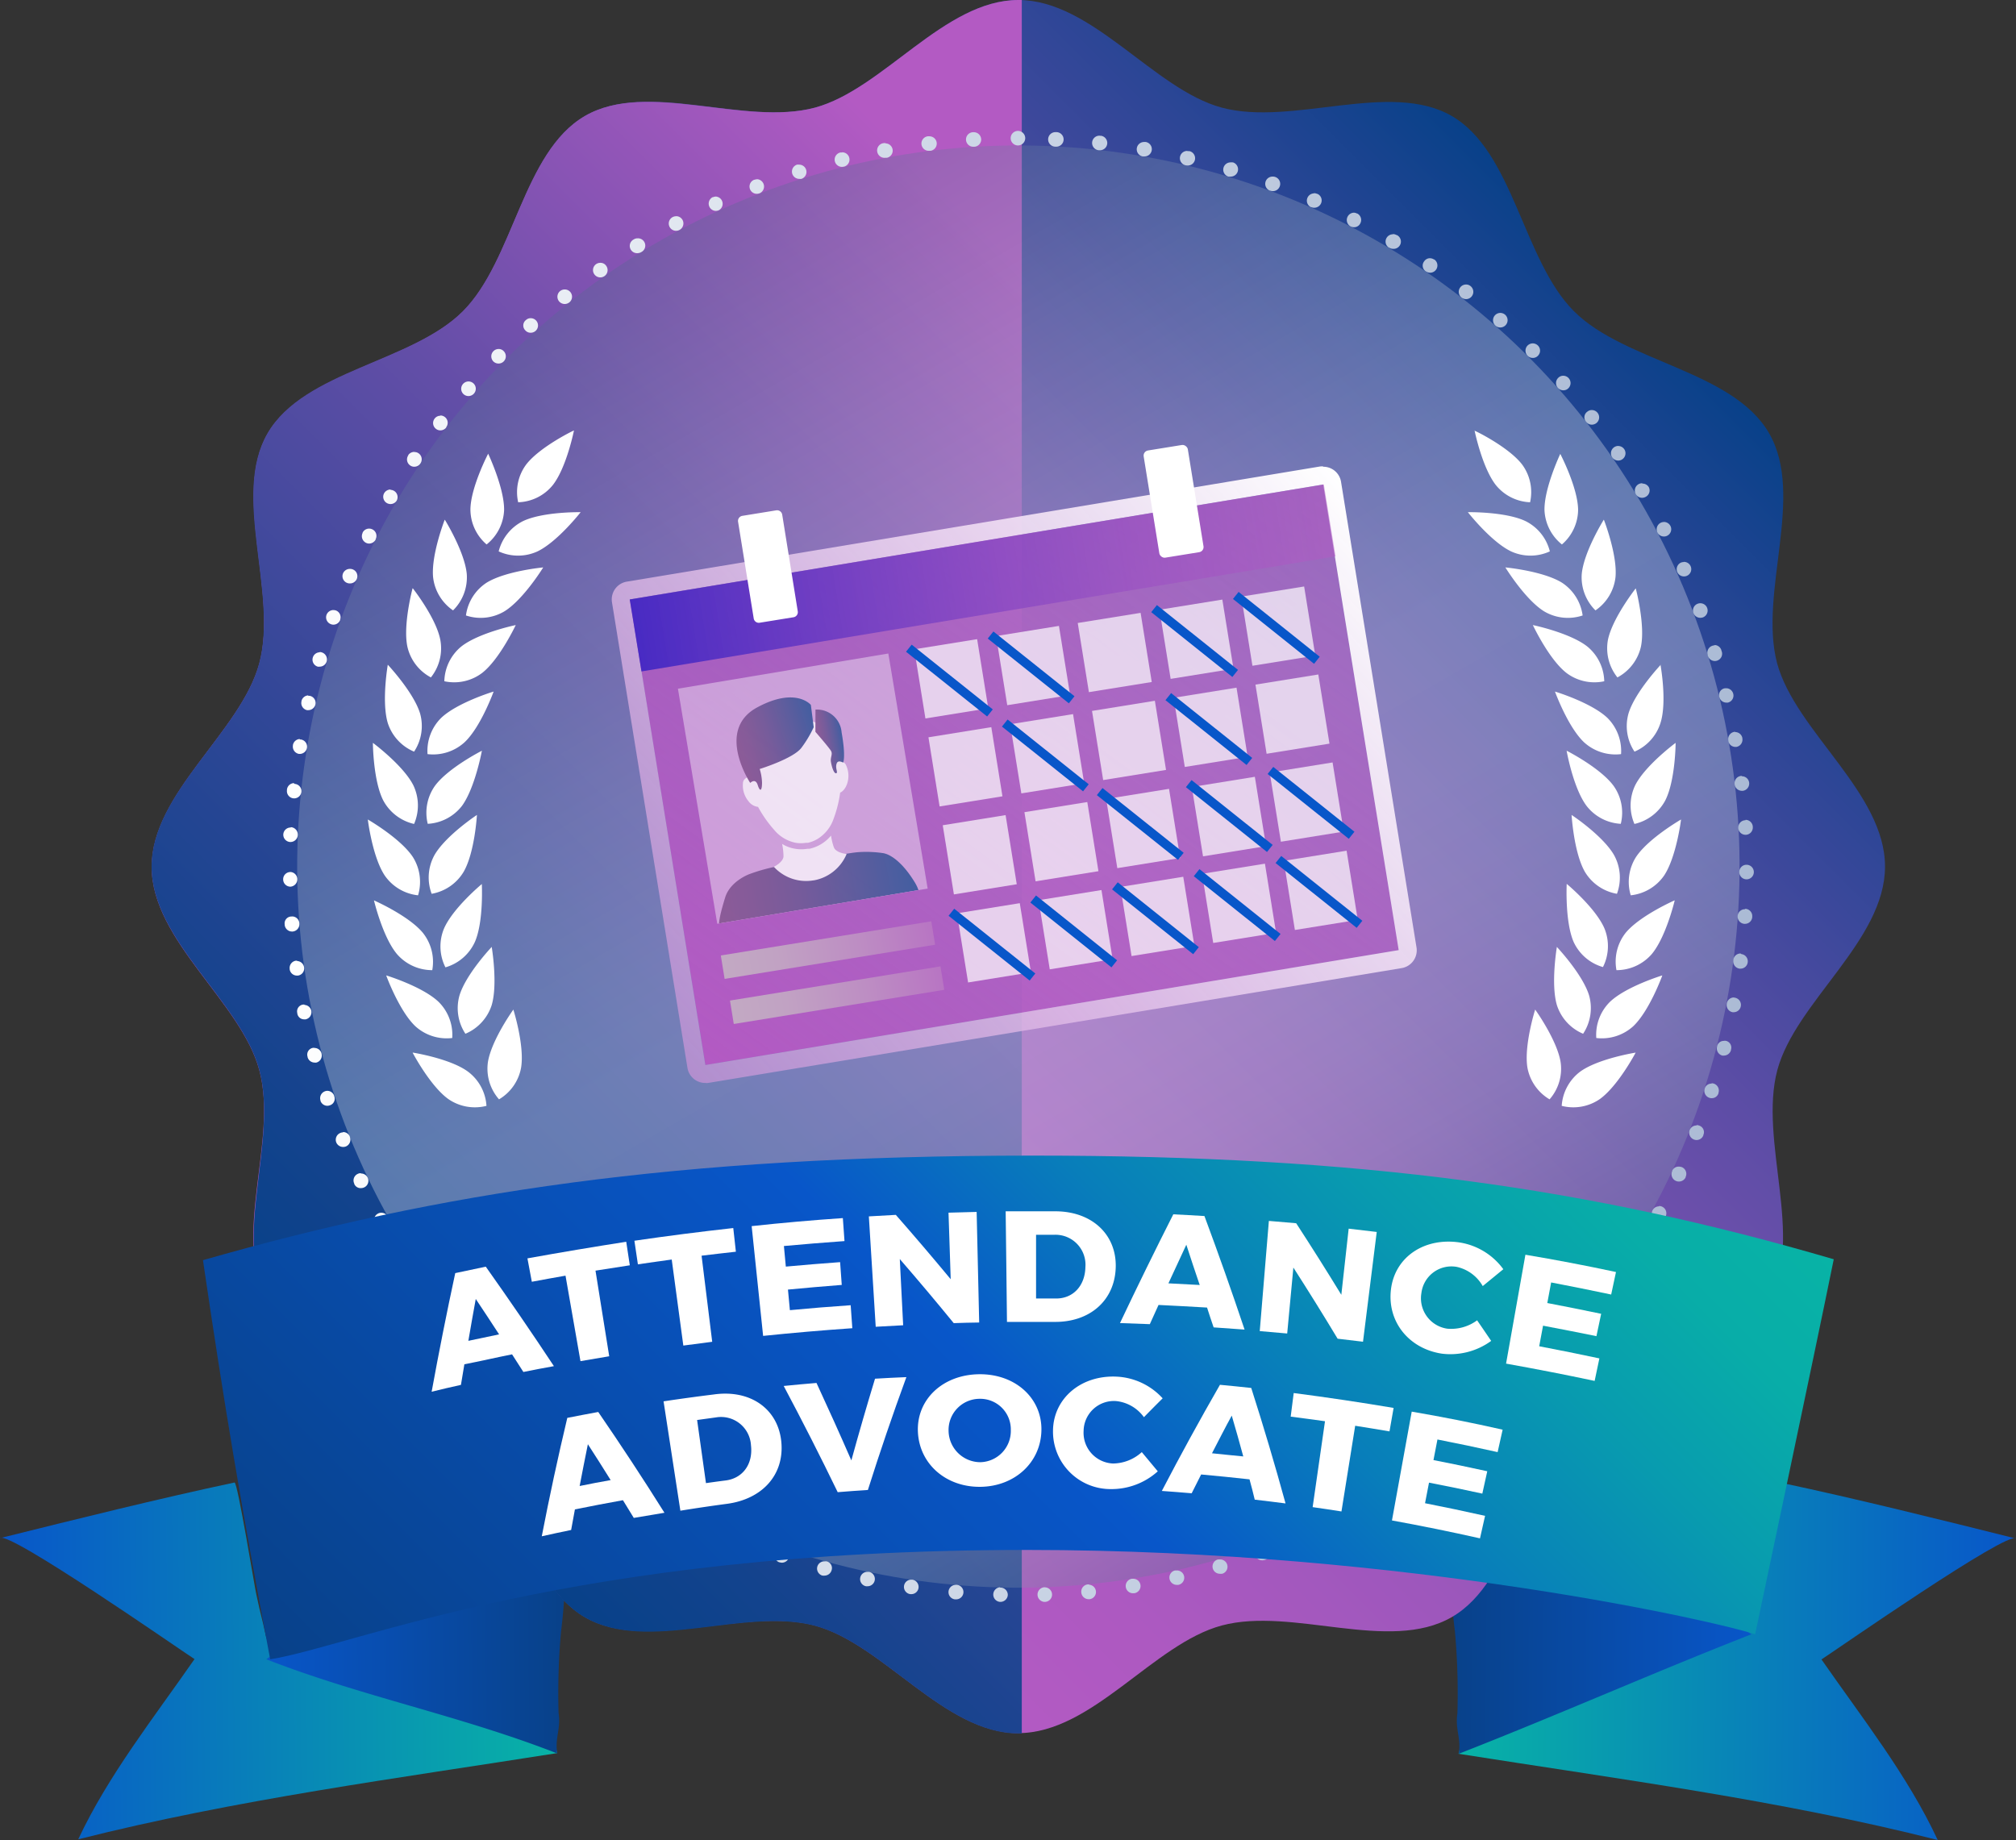 <svg xmlns="http://www.w3.org/2000/svg" xmlns:xlink="http://www.w3.org/1999/xlink" viewBox="0 0 293.82 268.2"><rect x="0" y="0" width="293.82" height="268.2" fill="#333333" stroke="none"/><defs><linearGradient id="a" x1="227.49" y1="233.93" x2="308.39" y2="233.93" gradientTransform="translate(-12.47 5.47) rotate(0.56)" gradientUnits="userSpaceOnUse"><stop offset="0" stop-color="#08b3a6"/><stop offset="0.37" stop-color="#0890b3"/><stop offset="1" stop-color="#0856c9"/></linearGradient><linearGradient id="b" x1="2184.95" y1="234.35" x2="2228.7" y2="234.35" gradientTransform="matrix(-1, -0.01, -0.01, 1, 2442.42, 29.12)" gradientUnits="userSpaceOnUse"><stop offset="0" stop-color="#0856c9"/><stop offset="1" stop-color="#084189"/></linearGradient><linearGradient id="c" x1="-1456.76" y1="250.22" x2="-1375.87" y2="250.22" gradientTransform="matrix(-1, 0.01, 0.01, 1, -1378.12, 5.47)" xlink:href="#a"/><linearGradient id="d" x1="3869.41" y1="250.64" x2="3912.95" y2="250.64" gradientTransform="translate(-3833.02 29.12) rotate(-0.56)" xlink:href="#b"/><linearGradient id="e" x1="61.81" y1="212.92" x2="235.03" y2="39.7" gradientUnits="userSpaceOnUse"><stop offset="0.13" stop-color="#b35ac3"/><stop offset="0.23" stop-color="#ad59c1"/><stop offset="0.37" stop-color="#9d57bc"/><stop offset="0.53" stop-color="#8253b2"/><stop offset="0.7" stop-color="#5d4da6"/><stop offset="0.88" stop-color="#2d4696"/><stop offset="1" stop-color="#084189"/></linearGradient><linearGradient id="f" x1="50.2" y1="201.31" x2="200.2" y2="51.31" gradientUnits="userSpaceOnUse"><stop offset="0" stop-color="#084189"/><stop offset="0.1" stop-color="#13438d"/><stop offset="0.29" stop-color="#314797"/><stop offset="0.53" stop-color="#624ea7"/><stop offset="0.81" stop-color="#a458be"/><stop offset="0.87" stop-color="#b35ac3"/></linearGradient><linearGradient id="g" x1="200.98" y1="217.35" x2="95.86" y2="35.27" gradientTransform="translate(265.87 -29.22) rotate(86.66)" gradientUnits="userSpaceOnUse"><stop offset="0" stop-color="#4d6a8d"/><stop offset="0.01" stop-color="#547091"/><stop offset="0.07" stop-color="#8196ae"/><stop offset="0.14" stop-color="#a8b6c7"/><stop offset="0.2" stop-color="#c7d1db"/><stop offset="0.27" stop-color="#e0e5eb"/><stop offset="0.34" stop-color="#f1f4f6"/><stop offset="0.42" stop-color="#fcfcfd"/><stop offset="0.51" stop-color="#fff"/><stop offset="0.57" stop-color="#f3f5f7"/><stop offset="0.68" stop-color="#d2d9e2"/><stop offset="0.82" stop-color="#9dadc0"/><stop offset="0.98" stop-color="#547092"/><stop offset="1" stop-color="#4d6a8d"/></linearGradient><linearGradient id="h" x1="41.21" y1="126.29" x2="255.65" y2="126.29" gradientUnits="userSpaceOnUse"><stop offset="0" stop-color="#fff"/><stop offset="0.17" stop-color="#ebeff5"/><stop offset="0.52" stop-color="#c8d3e4"/><stop offset="0.81" stop-color="#b3c1d9"/><stop offset="1" stop-color="#abbbd5"/></linearGradient><linearGradient id="i" x1="75.58" y1="278.06" x2="218.68" y2="134.96" gradientUnits="userSpaceOnUse"><stop offset="0" stop-color="#084189"/><stop offset="0.51" stop-color="#0856c9"/><stop offset="0.51" stop-color="#0856c9"/><stop offset="0.66" stop-color="#087eba"/><stop offset="0.8" stop-color="#089baf"/><stop offset="0.91" stop-color="#08ada8"/><stop offset="1" stop-color="#08b3a6"/></linearGradient><linearGradient id="j" x1="296.47" y1="332.79" x2="380.39" y2="248.86" gradientTransform="matrix(1, -0.16, 0.17, 1.02, -238.8, -129.31)" gradientUnits="userSpaceOnUse"><stop offset="0" stop-color="#b35ac3"/><stop offset="0.13" stop-color="#b35ac3" stop-opacity="0.93"/><stop offset="0.72" stop-color="#b35ac3" stop-opacity="0.62"/><stop offset="1" stop-color="#b35ac3" stop-opacity="0.5"/></linearGradient><linearGradient id="k" x1="99.89" y1="155.93" x2="195.77" y2="69.93" gradientUnits="userSpaceOnUse"><stop offset="0" stop-color="#cf96d9" stop-opacity="0.68"/><stop offset="0.6" stop-color="#edd7f1" stop-opacity="0.88"/><stop offset="1" stop-color="#fff"/></linearGradient><linearGradient id="l" x1="286.24" y1="213.83" x2="387.44" y2="213.83" gradientTransform="matrix(1, -0.16, 0.16, 0.99, -228.3, -71.4)" gradientUnits="userSpaceOnUse"><stop offset="0" stop-color="#472ac3"/><stop offset="0.13" stop-color="#5631c3" stop-opacity="0.93"/><stop offset="0.72" stop-color="#994ec3" stop-opacity="0.62"/><stop offset="1" stop-color="#b35ac3" stop-opacity="0.5"/></linearGradient><clipPath id="m"><rect x="101.46" y="97.58" width="31.09" height="34.74" transform="translate(-17.37 20.89) rotate(-9.5)" fill="#fff" opacity="0.4"/></clipPath><clipPath id="n"><rect x="100.95" y="97.86" width="36.75" height="34.74" transform="translate(-17.3 21.15) rotate(-9.45)" fill="none"/></clipPath><linearGradient id="o" x1="155.13" y1="344.68" x2="184.72" y2="344.68" gradientTransform="translate(-108.16 -178.45) rotate(-10.02)" gradientUnits="userSpaceOnUse"><stop offset="0" stop-color="#703e7c"/><stop offset="0.16" stop-color="#683e7d"/><stop offset="0.42" stop-color="#513f80"/><stop offset="0.73" stop-color="#2c4084"/><stop offset="1" stop-color="#084189"/></linearGradient><linearGradient id="p" x1="173.92" y1="321.93" x2="177.68" y2="321.93" xlink:href="#o"/><linearGradient id="q" x1="-502" y1="851.84" x2="-489.67" y2="851.84" gradientTransform="translate(324.6 -854.72) rotate(-17.83)" xlink:href="#o"/><linearGradient id="r" x1="296.48" y1="262.83" x2="327.56" y2="262.83" gradientTransform="translate(-191.35 -124.34)" gradientUnits="userSpaceOnUse"><stop offset="0" stop-color="#c2a9c3"/><stop offset="0.26" stop-color="#c1a2c3"/><stop offset="0.65" stop-color="#bd8dc3"/><stop offset="1" stop-color="#b875c3"/></linearGradient><linearGradient id="s" x1="296.73" y1="269.53" x2="327.82" y2="269.53" gradientTransform="translate(-190.28 -124.47)" xlink:href="#r"/></defs><title>Attendance_Advocate</title><g style="isolation:isolate"><path d="M265.47,241.88c2.24-1.46,27.18-18.83,28.35-17.62-10.84-2.71-23.26-5.8-34.18-8.12-.45-.1-3.05,15.7-3.19,16.37-.73,3.44-2.23-.65-3,2.79-.69,3.22-8.23,5.8-11.08,6.41-11,2.37-25.14-3.44-29.8,13.92,23.23,3.67,47.05,6.79,69.84,12.57C278.05,258.82,271.35,250.35,265.47,241.88Z" fill="url(#a)"/><path d="M255.24,238.22c-13.91,5.43-28.32,11.82-42.63,17.41.36-2.34-.56-3.56-.2-5.9a100.17,100.17,0,0,0-.36-11.89c-.6-4.82-.85-10,.42-9.74,4.32.71,21.46,5.07,25.78,5.82C243.93,234.93,250.28,234.48,255.24,238.22Z" fill="url(#b)"/><path d="M28.35,241.83C26.11,240.38,1.17,223,0,224.2c10.84-2.7,23.26-5.79,34.18-8.11.45-.1,3,15.7,3.19,16.37.73,3.44.65,2.61,1.38,6,.69,3.22,7.13,4.17,10,4.78,11,2.36,27.82-5.07,32.48,12.29-23.23,3.67-47,6.79-69.83,12.57C15.77,258.77,22.47,250.3,28.35,241.83Z" fill="url(#c)"/><path d="M38.82,241.86c13.91,5.43,28.08,8.14,42.39,13.72-.36-2.34.56-3.55.2-5.9a100.23,100.23,0,0,1,.36-11.89c.6-4.82.85-9.95-.42-9.74-4.32.71-21.46,5.07-25.77,5.83C49.89,234.88,43.78,238.12,38.82,241.86Z" fill="url(#d)"/><path d="M274.73,126.31c0,10.78-13,19.7-15.69,29.65-2.75,10.28,4,24.51-1.21,33.52s-21,10.38-28.45,17.79-8.65,23.16-17.79,28.44-23.23-1.53-33.52,1.22c-9.95,2.66-18.87,15.69-29.65,15.69s-19.7-13-29.64-15.69c-10.29-2.75-24.52,4-33.52-1.22s-10.38-21-17.79-28.44S44.31,198.62,39,189.48,40.56,166.24,37.8,156c-2.65-9.94-15.69-18.86-15.69-29.64s13-19.7,15.69-29.65c2.76-10.28-4-24.51,1.22-33.52s21-10.37,28.45-17.79S76.12,22.19,85.26,16.9s23.23,1.54,33.52-1.21C128.72,13,137.64,0,148.42,0s19.7,13,29.65,15.69c10.29,2.75,24.51-4,33.52,1.22s10.37,21,17.79,28.44S252.54,54,257.83,63.14,256.29,86.38,259,96.67C261.7,106.61,274.73,115.53,274.73,126.31Z" fill="url(#e)"/><path d="M148.92,0c-.17,0-.33,0-.5,0-10.78,0-19.7,13-29.64,15.69-10.29,2.75-24.52-4-33.52,1.21s-10.38,21-17.79,28.45S44.31,54,39,63.14s1.54,23.24-1.22,33.52c-2.65,10-15.69,18.87-15.69,29.65S35.15,146,37.8,156c2.76,10.29-4,24.52,1.22,33.53s21,10.37,28.45,17.79,8.65,23.16,17.79,28.44,23.23-1.53,33.52,1.22c9.94,2.66,18.86,15.69,29.64,15.69.17,0,.33,0,.5,0Z" fill="url(#f)"/><g opacity="0.3" style="mix-blend-mode:overlay"><circle cx="148.42" cy="126.31" r="105.11" transform="translate(13.68 267.12) rotate(-86.66)" fill="url(#g)"/></g><g style="mix-blend-mode:soft-light"><path d="M74.82,147.16s1.65,5.22,1.13,8.44a6.75,6.75,0,0,1-3.22,4.64,6.77,6.77,0,0,1-1.62-5.42c.51-3.21,3.71-7.68,3.71-7.66Z" fill="#fff"/><path d="M60.19,153.43s5.41.86,8,2.76a6.75,6.75,0,0,1,2.71,5,6.8,6.8,0,0,1-5.57-1c-2.64-1.9-5.2-6.76-5.19-6.75Z" fill="#fff"/><path d="M71.66,138s.92,5.4,0,8.51a6.78,6.78,0,0,1-3.83,4.17,6.77,6.77,0,0,1-.86-5.59c.94-3.11,4.72-7.1,4.72-7.09Z" fill="#fff"/><path d="M56.3,142.18s5.25,1.6,7.61,3.84a6.75,6.75,0,0,1,2,5.28,6.78,6.78,0,0,1-5.38-1.72c-2.36-2.24-4.25-7.4-4.24-7.4Z" fill="#fff"/><path d="M70.22,128.82s.29,5.47-1,8.46A6.77,6.77,0,0,1,64.92,141a6.77,6.77,0,0,1-.21-5.65c1.3-3,5.52-6.5,5.51-6.49Z" fill="#fff"/><path d="M54.48,131.23s5,2.19,7.11,4.69A6.78,6.78,0,0,1,63,141.41a6.78,6.78,0,0,1-5.15-2.35c-2.09-2.49-3.35-7.84-3.35-7.83Z" fill="#fff"/><path d="M69.51,118.79s-.31,5.47-1.94,8.29a6.78,6.78,0,0,1-4.66,3.2,6.77,6.77,0,0,1,.41-5.64c1.62-2.83,6.2-5.87,6.19-5.85Z" fill="#fff"/><path d="M53.61,119.45s4.75,2.74,6.55,5.45a6.79,6.79,0,0,1,.77,5.6,6.77,6.77,0,0,1-4.86-2.89c-1.8-2.71-2.47-8.17-2.46-8.16Z" fill="#fff"/><path d="M70.23,109.45s-1,5.4-2.89,8a6.76,6.76,0,0,1-5,2.63,6.78,6.78,0,0,1,1.06-5.55c1.94-2.62,6.84-5.11,6.83-5.1Z" fill="#fff"/><path d="M54.35,108.28s4.4,3.26,5.88,6.16a6.8,6.8,0,0,1,.12,5.66,6.81,6.81,0,0,1-4.5-3.44c-1.47-2.9-1.51-8.39-1.5-8.38Z" fill="#fff"/><path d="M71.94,100.81S70.06,106,67.7,108.2a6.8,6.8,0,0,1-5.39,1.72,6.77,6.77,0,0,1,2-5.29c2.36-2.23,7.62-3.83,7.61-3.82Z" fill="#fff"/><path d="M56.51,96.88s3.76,4,4.71,7.1a6.76,6.76,0,0,1-.87,5.58,6.78,6.78,0,0,1-3.83-4.16c-.94-3.12,0-8.53,0-8.52Z" fill="#fff"/><path d="M75.18,91.08s-2.35,5-4.9,7a6.76,6.76,0,0,1-5.52,1.22,6.76,6.76,0,0,1,2.49-5.08c2.56-2,7.94-3.12,7.93-3.11Z" fill="#fff"/><path d="M60.17,85.76s3.39,4.31,4,7.49a6.77,6.77,0,0,1-1.37,5.49,6.75,6.75,0,0,1-3.43-4.5c-.66-3.19.76-8.49.76-8.48Z" fill="#fff"/><path d="M79.17,82.71s-2.87,4.67-5.64,6.39a6.76,6.76,0,0,1-5.62.61,6.75,6.75,0,0,1,3-4.77c2.77-1.72,8.24-2.23,8.23-2.23Z" fill="#fff"/><path d="M64.84,75.77s2.89,4.66,3.19,7.9a6.77,6.77,0,0,1-2,5.3,6.77,6.77,0,0,1-2.91-4.85c-.3-3.24,1.69-8.36,1.69-8.35Z" fill="#fff"/><path d="M84.64,74.64s-3.37,4.32-6.3,5.73a6.78,6.78,0,0,1-5.66,0,6.78,6.78,0,0,1,3.54-4.41c2.94-1.4,8.43-1.31,8.42-1.3Z" fill="#fff"/><path d="M71.16,66.16s2.36,5,2.31,8.2a6.77,6.77,0,0,1-2.55,5,6.75,6.75,0,0,1-2.36-5.14c.06-3.25,2.6-8.12,2.6-8.11Z" fill="#fff"/><path d="M83.65,62.75s-1.07,5.37-3.07,7.94a6.75,6.75,0,0,1-5.06,2.52,6.75,6.75,0,0,1,1.19-5.53c2-2.57,7-5,6.94-4.93Z" fill="#fff"/></g><g style="mix-blend-mode:soft-light"><path d="M223.74,147.16s-1.65,5.22-1.13,8.44a6.78,6.78,0,0,0,3.23,4.64,6.74,6.74,0,0,0,1.61-5.42c-.51-3.21-3.71-7.68-3.71-7.66Z" fill="#fff"/><path d="M238.38,153.43s-5.42.86-8.06,2.76a6.79,6.79,0,0,0-2.71,5,6.8,6.8,0,0,0,5.57-1c2.64-1.9,5.21-6.76,5.2-6.75Z" fill="#fff"/><path d="M226.91,138s-.92,5.4,0,8.51a6.75,6.75,0,0,0,3.82,4.17,6.79,6.79,0,0,0,.87-5.59c-.95-3.11-4.73-7.1-4.72-7.09Z" fill="#fff"/><path d="M242.26,142.18s-5.25,1.6-7.61,3.84a6.75,6.75,0,0,0-2,5.28,6.8,6.8,0,0,0,5.39-1.72c2.36-2.24,4.24-7.4,4.23-7.4Z" fill="#fff"/><path d="M228.34,128.82s-.28,5.47,1,8.46a6.74,6.74,0,0,0,4.28,3.68,6.77,6.77,0,0,0,.21-5.65c-1.3-3-5.51-6.5-5.51-6.49Z" fill="#fff"/><path d="M244.08,131.23s-5,2.19-7.11,4.69a6.75,6.75,0,0,0-1.38,5.49,6.8,6.8,0,0,0,5.15-2.35c2.08-2.49,3.35-7.84,3.34-7.83Z" fill="#fff"/><path d="M229.05,118.79s.32,5.47,1.94,8.29a6.79,6.79,0,0,0,4.67,3.2,6.79,6.79,0,0,0-.42-5.64c-1.62-2.83-6.2-5.87-6.19-5.85Z" fill="#fff"/><path d="M245,119.45s-4.75,2.74-6.55,5.45a6.77,6.77,0,0,0-.78,5.6,6.78,6.78,0,0,0,4.87-2.89c1.79-2.71,2.47-8.17,2.46-8.16Z" fill="#fff"/><path d="M228.33,109.45s.95,5.4,2.89,8a6.77,6.77,0,0,0,5,2.63,6.74,6.74,0,0,0-1.06-5.55c-1.94-2.62-6.83-5.11-6.83-5.1Z" fill="#fff"/><path d="M244.21,108.28s-4.4,3.26-5.88,6.16a6.8,6.8,0,0,0-.12,5.66,6.79,6.79,0,0,0,4.5-3.44c1.47-2.9,1.51-8.39,1.5-8.38Z" fill="#fff"/><path d="M226.63,100.81s1.87,5.15,4.24,7.39a6.8,6.8,0,0,0,5.39,1.72,6.81,6.81,0,0,0-2-5.29c-2.36-2.23-7.62-3.83-7.61-3.82Z" fill="#fff"/><path d="M242.06,96.88s-3.77,4-4.71,7.1a6.72,6.72,0,0,0,.87,5.58A6.75,6.75,0,0,0,242,105.4c1-3.12,0-8.53,0-8.52Z" fill="#fff"/><path d="M223.39,91.08s2.34,5,4.9,7a6.76,6.76,0,0,0,5.52,1.22,6.76,6.76,0,0,0-2.49-5.08c-2.56-2-7.94-3.12-7.93-3.11Z" fill="#fff"/><path d="M238.4,85.76s-3.39,4.31-4.05,7.49a6.79,6.79,0,0,0,1.38,5.49,6.78,6.78,0,0,0,3.43-4.5c.65-3.19-.76-8.49-.76-8.48Z" fill="#fff"/><path d="M219.4,82.71s2.87,4.67,5.63,6.39a6.78,6.78,0,0,0,5.63.61,6.79,6.79,0,0,0-3-4.77c-2.77-1.72-8.24-2.23-8.22-2.23Z" fill="#fff"/><path d="M233.73,75.77s-2.9,4.66-3.2,7.9a6.77,6.77,0,0,0,2,5.3,6.77,6.77,0,0,0,2.92-4.85c.3-3.24-1.69-8.36-1.69-8.35Z" fill="#fff"/><path d="M213.92,74.64s3.37,4.32,6.31,5.73a6.76,6.76,0,0,0,5.65,0,6.74,6.74,0,0,0-3.54-4.41c-2.93-1.4-8.43-1.31-8.42-1.3Z" fill="#fff"/><path d="M227.4,66.16s-2.36,5-2.3,8.2a6.78,6.78,0,0,0,2.54,5A6.75,6.75,0,0,0,230,74.27c-.06-3.25-2.6-8.12-2.6-8.11Z" fill="#fff"/><path d="M214.91,62.75S216,68.12,218,70.69A6.77,6.77,0,0,0,223,73.21a6.77,6.77,0,0,0-1.18-5.53c-2-2.57-7-5-7-4.93Z" fill="#fff"/></g><g style="mix-blend-mode:overlay"><path d="M148.42,19.08h-.06a1.06,1.06,0,1,0,0,2.12h0a1.06,1.06,0,1,0,0-2.12Zm-6.48.19h-.12a1.06,1.06,0,0,0,.06,2.12H142a1.06,1.06,0,0,0,1-1.12,1.08,1.08,0,0,0-1.06-1Zm-6.46.59h-.19a1.06,1.06,0,0,0,.13,2.12h.19a1.06,1.06,0,0,0-.13-2.11Zm-6.41,1h-.25A1.06,1.06,0,0,0,129,23l.19,0h.06a1.06,1.06,0,0,0-.19-2.1Zm-6.34,1.37a1.15,1.15,0,0,0-.26,0h0a1.06,1.06,0,1,0,.5,2.06H123a1.06,1.06,0,0,0-.25-2.09ZM116.48,24a1.22,1.22,0,0,0-.32,0l0,0a1.06,1.06,0,0,0,.32,2.07,1.22,1.22,0,0,0,.32,0l0,0a1.06,1.06,0,0,0-.32-2.07Zm-6.12,2.13a1.22,1.22,0,0,0-.38.07l-.06,0a1.06,1.06,0,0,0,.39,2.05,1.33,1.33,0,0,0,.38-.07h0a1.07,1.07,0,0,0-.38-2.06Zm-6,2.52a1.12,1.12,0,0,0-.44.09l-.06,0a1.06,1.06,0,0,0,.45,2,1.19,1.19,0,0,0,.44-.09h0l0,0h0a1.06,1.06,0,0,0-.44-2Zm-5.82,2.87a1.11,1.11,0,0,0-.5.12l0,0a1.06,1.06,0,0,0,.5,2,1,1,0,0,0,.5-.13h0l0,0a1.07,1.07,0,0,0,.44-1.44,1.06,1.06,0,0,0-.94-.56Zm-5.63,3.22a1,1,0,0,0-.55.16l0,0a1.06,1.06,0,0,0,.56,2,1.1,1.1,0,0,0,.55-.16h0l0,0a1.06,1.06,0,0,0-.56-2Zm-5.42,3.57a1.07,1.07,0,0,0-.61.19l0,0a1.06,1.06,0,0,0,1.22,1.74h0a1.06,1.06,0,0,0,.26-1.48,1,1,0,0,0-.87-.45Zm-5.19,3.88a1.08,1.08,0,0,0-.66.23l0,0a1.06,1.06,0,0,0-.17,1.49,1.08,1.08,0,0,0,.84.4,1.1,1.1,0,0,0,.66-.23l0,0h0a1.06,1.06,0,0,0-.66-1.89Zm-4.95,4.19a1,1,0,0,0-.71.28l0,0a1,1,0,0,0-.08,1.49,1,1,0,0,0,.79.35,1.07,1.07,0,0,0,.71-.27l0,0a1.06,1.06,0,0,0-.71-1.85Zm-4.68,4.49a1.07,1.07,0,0,0-.76.32l0,0a1.07,1.07,0,0,0,0,1.5,1.08,1.08,0,0,0,.75.3,1.05,1.05,0,0,0,.75-.31l0,0a1.06,1.06,0,0,0,0-1.5,1,1,0,0,0-.74-.31ZM68.28,55.6a1.08,1.08,0,0,0-.8.37l0,0a1.06,1.06,0,0,0,.1,1.5,1.06,1.06,0,0,0,1.5-.11l0,0a1.06,1.06,0,0,0-.1-1.5,1.08,1.08,0,0,0-.7-.26Zm-4.1,5a1.05,1.05,0,0,0-.84.42l0,0a1.06,1.06,0,0,0,.2,1.49,1,1,0,0,0,.64.22,1.07,1.07,0,0,0,.85-.41l0-.05a1.06,1.06,0,0,0-.2-1.49,1.1,1.1,0,0,0-.64-.22Zm-3.79,5.27a1.07,1.07,0,0,0-.89.46l0,.05a1.06,1.06,0,0,0,.29,1.47,1,1,0,0,0,.59.18,1.06,1.06,0,0,0,.88-.46h0v0l0,0A1.06,1.06,0,0,0,61,66.07a1,1,0,0,0-.59-.18Zm-3.47,5.48a1.09,1.09,0,0,0-.92.52l0,0a1.06,1.06,0,0,0,.37,1.45,1.08,1.08,0,0,0,.54.15A1.06,1.06,0,0,0,57.8,73l0,0h0a1.06,1.06,0,0,0-.37-1.45,1.08,1.08,0,0,0-.54-.15ZM53.8,77.05a1.06,1.06,0,0,0-.95.58l0,.05a1.08,1.08,0,0,0,.47,1.43,1,1,0,0,0,.48.12,1.08,1.08,0,0,0,.95-.58v-.06a1.05,1.05,0,0,0-.46-1.42,1.07,1.07,0,0,0-.48-.12ZM51,82.92a1.08,1.08,0,0,0-1,.64l0,0a1.06,1.06,0,0,0,1,1.48,1.08,1.08,0,0,0,1-.64v0a1.06,1.06,0,0,0-1-1.48Zm-2.41,6a1.07,1.07,0,0,0-1,.7l0,0a1.06,1.06,0,0,0,.64,1.36.92.92,0,0,0,.36.07,1.06,1.06,0,0,0,1-.7v-.06A1.05,1.05,0,0,0,49,89a.92.92,0,0,0-.36-.07Zm-2,6.16a1.06,1.06,0,0,0-1,.77v0a1.06,1.06,0,0,0,.72,1.32,1,1,0,0,0,.3,0,1.06,1.06,0,0,0,1-.76l0,0a1.07,1.07,0,0,0-.72-1.32,1,1,0,0,0-.3-.05Zm-1.65,6.28a1.06,1.06,0,0,0-1,.82v.06a1.06,1.06,0,0,0,.8,1.27.91.91,0,0,0,.23,0,1.07,1.07,0,0,0,1-.82v0h0v0a1.05,1.05,0,0,0-.8-1.26,1,1,0,0,0-.24,0Zm-1.25,6.36a1.07,1.07,0,0,0-1,.89v.06a1.08,1.08,0,0,0,.88,1.22h.17a1.07,1.07,0,0,0,1-.89V109a1.06,1.06,0,0,0-.88-1.21l-.17,0Zm-.87,6.43a1.05,1.05,0,0,0-1,1v.06a1.06,1.06,0,0,0,1,1.16h.11a1.07,1.07,0,0,0,1-.95h0v0h0v0a1.06,1.06,0,0,0-1-1.16Zm-.47,6.47a1.06,1.06,0,0,0-1.06,1v0a1.06,1.06,0,0,0,1,1.11h.05a1.07,1.07,0,0,0,1.06-1h0v-.06a1.07,1.07,0,0,0-1-1.1Zm-.08,6.49h0a1.05,1.05,0,0,0-1,1.08v0a1.06,1.06,0,0,0,1.06,1.05h0a1.07,1.07,0,0,0,1-1.08v-.06a1.06,1.06,0,0,0-1.06-1Zm.31,6.48h-.09a1,1,0,0,0-1,1.14v.05a1.07,1.07,0,0,0,1.06,1h.08a1.07,1.07,0,0,0,1-1.14v-.06a1.06,1.06,0,0,0-1.05-1Zm.7,6.44h-.15a1.07,1.07,0,0,0-.91,1.2v.06a1.06,1.06,0,0,0,1.05.91h.15a1.05,1.05,0,0,0,.9-1.2v0h0a1.07,1.07,0,0,0-1-.92Zm1.09,6.4a.75.75,0,0,0-.21,0,1,1,0,0,0-.83,1.25v.05a1,1,0,0,0,1,.85.75.75,0,0,0,.21,0,1.06,1.06,0,0,0,.83-1.25v0h0a1.06,1.06,0,0,0-1-.85Zm1.48,6.31a.84.84,0,0,0-.27,0,1,1,0,0,0-.75,1.3v.05a1.06,1.06,0,0,0,1,.79.86.86,0,0,0,.28,0,1.05,1.05,0,0,0,.75-1.29v-.05h0a1.07,1.07,0,0,0-1-.79ZM47.72,159a1,1,0,0,0-.34.06,1.07,1.07,0,0,0-.67,1.34l0,.06a1.06,1.06,0,0,0,1,.72,1,1,0,0,0,.33-.06,1,1,0,0,0,.67-1.34v-.05a1.07,1.07,0,0,0-1-.73ZM50,165.06a.92.92,0,0,0-.4.08,1.07,1.07,0,0,0-.59,1.38l0,0a1.07,1.07,0,0,0,1,.66,1.12,1.12,0,0,0,.4-.07,1.07,1.07,0,0,0,.58-1.39l0-.05a1.06,1.06,0,0,0-1-.66ZM52.58,171a1,1,0,0,0-.45.11,1.05,1.05,0,0,0-.5,1.41l0,.05a1,1,0,0,0,1,.61,1.11,1.11,0,0,0,.46-.11,1.06,1.06,0,0,0,.5-1.41v0l0,0a1.07,1.07,0,0,0-1-.61Zm3,5.77a1,1,0,0,0-.51.13,1.06,1.06,0,0,0-.42,1.44l0,0a1.06,1.06,0,0,0,.93.55,1,1,0,0,0,.51-.13,1.07,1.07,0,0,0,.42-1.45l0,0h0a1.07,1.07,0,0,0-.93-.54Zm3.32,5.57a1,1,0,0,0-.57.17A1.05,1.05,0,0,0,58,184l0,0a1.06,1.06,0,0,0,.9.49,1.11,1.11,0,0,0,.57-.17,1.07,1.07,0,0,0,.32-1.47l0,0v0a1.09,1.09,0,0,0-.9-.48Zm3.66,5.36a1,1,0,0,0-.62.2,1.06,1.06,0,0,0-.24,1.48l0,0a1.06,1.06,0,0,0,1.71-1.25l0,0a1.07,1.07,0,0,0-.86-.43Zm4,5.12a1.09,1.09,0,0,0-.68.24,1.07,1.07,0,0,0-.14,1.5l0,0a1.09,1.09,0,0,0,.82.39,1,1,0,0,0,.68-.25,1.06,1.06,0,0,0,.14-1.49l0,0h0v0a1,1,0,0,0-.81-.38Zm4.28,4.87a1.09,1.09,0,0,0-.73.29,1.06,1.06,0,0,0,0,1.5l0,0a1.05,1.05,0,0,0,1.5.05,1.06,1.06,0,0,0,0-1.5h0l0,0h0a1.07,1.07,0,0,0-.77-.34Zm4.57,4.61a1,1,0,0,0-.77.33,1.06,1.06,0,0,0,0,1.5l.05,0a1.06,1.06,0,0,0,1.5,0,1.07,1.07,0,0,0,0-1.5l0,0a1,1,0,0,0-.72-.29Zm4.83,4.32a1.06,1.06,0,0,0-.68,1.87l0,0a1.12,1.12,0,0,0,.69.25,1.06,1.06,0,0,0,.68-1.88l0,0h0a1,1,0,0,0-.69-.25Zm5.1,4a1.07,1.07,0,0,0-.64,1.92l0,0a1.06,1.06,0,0,0,.63.21,1,1,0,0,0,.85-.43,1.05,1.05,0,0,0-.22-1.48l0,0a1.06,1.06,0,0,0-.63-.21Zm5.33,3.7a1.07,1.07,0,0,0-.9.49,1,1,0,0,0,.32,1.46l0,0a1.12,1.12,0,0,0,.58.17,1,1,0,0,0,.89-.49,1.05,1.05,0,0,0-.31-1.46l0,0h0a1,1,0,0,0-.57-.18Zm5.54,3.37a1.09,1.09,0,0,0-.93.54,1.07,1.07,0,0,0,.4,1.45l0,0a1,1,0,0,0,.53.14,1.06,1.06,0,0,0,.52-2l0,0h0a1.07,1.07,0,0,0-.52-.14Zm5.74,3a1.06,1.06,0,0,0-.47,2l0,0a1,1,0,0,0,.47.11,1.06,1.06,0,0,0,.47-2l-.06,0h0a1.11,1.11,0,0,0-.46-.11Zm5.91,2.67a1.06,1.06,0,0,0-.41,2l.06,0a1,1,0,0,0,.4.08,1.05,1.05,0,0,0,1-.65,1.06,1.06,0,0,0-.57-1.39h0a1.19,1.19,0,0,0-.41-.08Zm6.07,2.3a1.06,1.06,0,0,0-.35,2.06l.06,0a1,1,0,0,0,.34.06,1.07,1.07,0,0,0,.35-2.07h0l0,0a1,1,0,0,0-.34,0Zm6.19,1.92a1.06,1.06,0,0,0-1,.77,1.07,1.07,0,0,0,.74,1.31h.06a.9.9,0,0,0,.28,0,1.07,1.07,0,0,0,1-.78,1,1,0,0,0-.74-1.3l0,0h0a1.43,1.43,0,0,0-.29,0Zm6.31,1.53a1.06,1.06,0,0,0-.22,2.1h0a.86.86,0,0,0,.22,0,1.06,1.06,0,0,0,.22-2.1h-.06l-.21,0Zm6.38,1.14a1.06,1.06,0,0,0-.15,2.11h.21a1.05,1.05,0,0,0,1-.9,1.08,1.08,0,0,0-.89-1.21h-.06l-.16,0Zm6.44.76a1.06,1.06,0,0,0-.09,2.11h.15a1.06,1.06,0,0,0,.09-2.12h-.15Zm6.48.35a1.07,1.07,0,0,0,0,2.13h.09a1.07,1.07,0,0,0,1.06-1,1.06,1.06,0,0,0-1-1.08h-.09Zm6.54,0h-.09a1.07,1.07,0,0,0,0,2.13h.09a1.06,1.06,0,0,0,0-2.12Zm6.48-.42h-.16a1.06,1.06,0,0,0-1,1.16,1.08,1.08,0,0,0,1.06,1h.16a1.06,1.06,0,0,0-.1-2.11Zm6.43-.82h-.22a1.06,1.06,0,0,0-.88,1.22,1.05,1.05,0,0,0,1,.89h.23a1.06,1.06,0,0,0-.17-2.11Zm6.37-1.21-.22,0-.07,0a1.05,1.05,0,0,0-.8,1.26,1.07,1.07,0,0,0,1,.84l.23,0h.05a1.06,1.06,0,0,0-.23-2.1Zm6.29-1.6a.92.92,0,0,0-.29,0h-.06a1.06,1.06,0,0,0,.29,2.08,1,1,0,0,0,.3,0l.05,0a1.06,1.06,0,0,0-.29-2.08Zm6.17-2a1.12,1.12,0,0,0-.35.06h-.05a1.06,1.06,0,0,0,.35,2.06,1.13,1.13,0,0,0,.36-.06l.05,0a1.06,1.06,0,0,0-.36-2.06ZM190,223a1.06,1.06,0,0,0-.42.09h0a1.06,1.06,0,0,0,.42,2,1,1,0,0,0,.41-.08l.05,0a1.06,1.06,0,0,0,.56-1.39,1,1,0,0,0-1-.65Zm5.88-2.73a1,1,0,0,0-.47.12h-.05a1.06,1.06,0,0,0-.47,1.43,1.05,1.05,0,0,0,1,.58,1,1,0,0,0,.47-.11l0,0a1.06,1.06,0,0,0-.48-2Zm5.71-3.08a1,1,0,0,0-.53.15h0l0,0a1.06,1.06,0,0,0,1.07,1.83l0,0a1.06,1.06,0,0,0-.53-2Zm5.51-3.42a1.12,1.12,0,0,0-.58.17l-.06,0a1.06,1.06,0,0,0,.6,1.94,1,1,0,0,0,.58-.17l.05,0a1.05,1.05,0,0,0,.29-1.47,1.07,1.07,0,0,0-.88-.47Zm5.29-3.75a1,1,0,0,0-.64.21l0,0h0a1.07,1.07,0,0,0-.21,1.49,1.06,1.06,0,0,0,.85.42,1.11,1.11,0,0,0,.64-.21l0,0a1.06,1.06,0,0,0-.64-1.9Zm5.05-4.07a1.07,1.07,0,0,0-.69.25l0,0a1.06,1.06,0,0,0,.69,1.87,1.08,1.08,0,0,0,.69-.26l0,0a1.06,1.06,0,0,0-.69-1.86Zm4.8-4.37a1.06,1.06,0,0,0-.74.3h0l0,0v0a1.07,1.07,0,0,0,0,1.5,1.09,1.09,0,0,0,.77.32,1,1,0,0,0,.73-.3l.05,0a1.06,1.06,0,0,0,0-1.5,1.09,1.09,0,0,0-.76-.32Zm4.52-4.65a1,1,0,0,0-.78.34l0,0,0,0a1.06,1.06,0,0,0,.78,1.78,1,1,0,0,0,.78-.34l0,0a1.05,1.05,0,0,0-.07-1.5,1,1,0,0,0-.71-.28ZM231,192a1.09,1.09,0,0,0-.83.39l0,0a1.05,1.05,0,0,0,.16,1.49,1,1,0,0,0,.66.24,1.07,1.07,0,0,0,.83-.4l0,0a1.06,1.06,0,0,0-.15-1.49A1.08,1.08,0,0,0,231,192Zm3.92-5.16a1.05,1.05,0,0,0-.86.44l0,0h0a1.07,1.07,0,0,0,.24,1.48,1.11,1.11,0,0,0,.62.2,1,1,0,0,0,.86-.45l0-.05a1.06,1.06,0,0,0-.25-1.48,1.08,1.08,0,0,0-.62-.19Zm3.61-5.4a1.06,1.06,0,0,0-.9.5h0l0,0h0a1.07,1.07,0,0,0,.34,1.46,1.06,1.06,0,0,0,.56.16,1,1,0,0,0,.9-.5l0,0a1.07,1.07,0,0,0-.33-1.47,1.16,1.16,0,0,0-.56-.16Zm3.26-5.6a1.05,1.05,0,0,0-.93.55l0,0v0h0a1.06,1.06,0,0,0,.43,1.44,1,1,0,0,0,.5.13,1.08,1.08,0,0,0,.94-.55l0-.05a1.06,1.06,0,0,0-.42-1.44,1,1,0,0,0-.51-.13Zm2.92-5.79a1,1,0,0,0-1,.61l0,.05a1.07,1.07,0,0,0,.52,1.41,1,1,0,0,0,.44.1,1.08,1.08,0,0,0,1-.61l0-.06a1.06,1.06,0,0,0-.51-1.41,1.2,1.2,0,0,0-.45-.09Zm2.55-6a1.06,1.06,0,0,0-1,.67v0h0v0a1.06,1.06,0,0,0,.61,1.37,1,1,0,0,0,.38.08,1.06,1.06,0,0,0,1-.67l0-.06a1,1,0,0,0-.6-1.37,1.09,1.09,0,0,0-.39-.08Zm2.19-6.1a1,1,0,0,0-1,.73v0h0a1.07,1.07,0,0,0,.69,1.34.86.86,0,0,0,.32.05,1,1,0,0,0,1-.73l0-.06a1.06,1.06,0,0,0-.68-1.33,1,1,0,0,0-.33-.05Zm1.8-6.23a1,1,0,0,0-1,.79l0,.06a1.07,1.07,0,0,0,.77,1.29,1.09,1.09,0,0,0,.26,0,1.08,1.08,0,0,0,1-.79V153a1,1,0,0,0-.76-1.29,1.24,1.24,0,0,0-.27,0Zm1.42-6.33a1.06,1.06,0,0,0-1,.85v.06a1.06,1.06,0,0,0,.84,1.24.71.71,0,0,0,.2,0,1.05,1.05,0,0,0,1-.86v0a1.06,1.06,0,0,0-.84-1.25Zm1-6.41a1.06,1.06,0,0,0-1.05.93V140a1.06,1.06,0,0,0,.92,1.19h.13a1.05,1.05,0,0,0,1.05-.93v0a1.06,1.06,0,0,0-.91-1.19Zm.63-6.45a1.05,1.05,0,0,0-1.05,1v0a1.06,1.06,0,0,0,1,1.13h.07a1.06,1.06,0,0,0,1.06-1v-.06a1.06,1.06,0,0,0-1-1.13Zm.25-6.48a1.05,1.05,0,0,0-1.06,1v.06a1.06,1.06,0,0,0,1.06,1.06h0a1.06,1.06,0,0,0,1.06-1v-.06a1.06,1.06,0,0,0-1.06-1.06Zm-.15-6.49h-.06a1.06,1.06,0,0,0-1,1.12v0a1.06,1.06,0,0,0,1.06,1h.06a1.06,1.06,0,0,0,1-1.12v-.06a1.06,1.06,0,0,0-1.06-1Zm-.54-6.46h-.12a1.06,1.06,0,0,0-.93,1.18v.06a1.08,1.08,0,0,0,1.06.93H254a1.07,1.07,0,0,0,.93-1.18v0a1.06,1.06,0,0,0-1.06-.94Zm-.93-6.42h-.18a1.06,1.06,0,0,0-.86,1.23V108a1.05,1.05,0,0,0,1,.87h.18a1.07,1.07,0,0,0,.87-1.23v-.06a1.06,1.06,0,0,0-1.05-.87Zm-1.32-6.35a1.07,1.07,0,0,0-.25,0,1,1,0,0,0-.78,1.27h0v0h0a1.06,1.06,0,0,0,1,.81,1.07,1.07,0,0,0,.25,0,1.05,1.05,0,0,0,.78-1.28v0a1.06,1.06,0,0,0-1-.81Zm-1.71-6.26a.81.81,0,0,0-.31.05,1.06,1.06,0,0,0-.71,1.32v0h0a1.06,1.06,0,1,0,2-.62l0-.05a1.06,1.06,0,0,0-1-.75Zm-2.09-6.14a1,1,0,0,0-.38.07,1.05,1.05,0,0,0-.62,1.36h0v0a1.06,1.06,0,0,0,1,.69,1.26,1.26,0,0,0,.38-.06,1.07,1.07,0,0,0,.62-1.37l0,0a1.06,1.06,0,0,0-1-.69Zm-2.47-6A1.07,1.07,0,0,0,245,82a1.06,1.06,0,0,0-.54,1.4h0l0,0a1.07,1.07,0,0,0,1.4.53,1.06,1.06,0,0,0,.54-1.4l0,0a1.06,1.06,0,0,0-1-.63Zm-2.83-5.84a1,1,0,0,0-.49.12,1.06,1.06,0,0,0-.45,1.43v0l0,0v0a1.06,1.06,0,0,0,.94.56,1,1,0,0,0,.49-.12,1.06,1.06,0,0,0,.45-1.43l0,0a1.07,1.07,0,0,0-.94-.57Zm-3.18-5.65a1.08,1.08,0,0,0-.55.15,1.07,1.07,0,0,0-.36,1.46v0l0,0a1.06,1.06,0,0,0,.91.51,1.08,1.08,0,0,0,.54-.15A1.05,1.05,0,0,0,240.3,71l0,0a1.06,1.06,0,0,0-.91-.51ZM235.85,65a1.07,1.07,0,0,0-.88,1.67l0,0a1.07,1.07,0,0,0,.88.46,1,1,0,0,0,.6-.19,1.06,1.06,0,0,0,.27-1.47l0,0a1.06,1.06,0,0,0-.87-.46ZM232,59.77a1,1,0,0,0-.65.23,1,1,0,0,0-.18,1.49l0,0h0a1.06,1.06,0,0,0,.84.41,1.1,1.1,0,0,0,.65-.23,1.06,1.06,0,0,0,.18-1.49l0,0a1.07,1.07,0,0,0-.84-.41Zm-4.16-5a1,1,0,0,0-.7.27,1.06,1.06,0,0,0-.09,1.5l0,0a1.07,1.07,0,0,0,.79.35,1,1,0,0,0,.7-.26,1.06,1.06,0,0,0,.09-1.5l0,0a1.05,1.05,0,0,0-.8-.36Zm-4.45-4.72a1.1,1.1,0,0,0-.75.31,1.07,1.07,0,0,0,0,1.5l0,0h0a1.05,1.05,0,0,0,.75.31,1,1,0,0,0,.75-.31,1.05,1.05,0,0,0,0-1.5l0,0a1.1,1.1,0,0,0-.75-.31Zm-4.73-4.44a1.08,1.08,0,0,0-.79.36,1.06,1.06,0,0,0,.09,1.5l0,0,0,0a1,1,0,0,0,.7.26,1.06,1.06,0,0,0,.71-1.85l0,0a1.09,1.09,0,0,0-.71-.27Zm-5-4.14a1.05,1.05,0,0,0-.83.41,1.06,1.06,0,0,0,.18,1.49h0l0,0a1.1,1.1,0,0,0,.66.23,1.05,1.05,0,0,0,.83-.41,1.06,1.06,0,0,0-.18-1.49l0,0a1,1,0,0,0-.66-.23Zm-5.23-3.83a1,1,0,0,0-.87.46,1,1,0,0,0,.27,1.47l0,0v0a1.13,1.13,0,0,0,.6.18,1.06,1.06,0,0,0,.61-1.93l-.05,0a1.08,1.08,0,0,0-.6-.18ZM203,34.15a1.07,1.07,0,0,0-.91.52,1.05,1.05,0,0,0,.37,1.45h.05a1,1,0,0,0,.54.15,1.06,1.06,0,0,0,.55-2l-.05,0a1.08,1.08,0,0,0-.55-.15ZM197.32,31a1.07,1.07,0,0,0-.49,2l0,0h0a1.11,1.11,0,0,0,.49.12,1,1,0,0,0,.94-.57,1.06,1.06,0,0,0-.45-1.43l-.05,0a1,1,0,0,0-.49-.12Zm-5.84-2.81a1.06,1.06,0,0,0-.44,2h.06a1.07,1.07,0,0,0,.43.09,1.08,1.08,0,0,0,1-.63,1.05,1.05,0,0,0-.54-1.4l-.05,0a1.11,1.11,0,0,0-.43-.09Zm-6-2.45a1.06,1.06,0,0,0-.37,2.06l.05,0a1.19,1.19,0,0,0,.37.06,1.06,1.06,0,0,0,.37-2.05l0,0a1,1,0,0,0-.37-.07Zm-6.15-2.07a1.06,1.06,0,0,0-.31,2.07h.06a1.1,1.1,0,0,0,.31,0,1.06,1.06,0,0,0,.31-2.07l-.06,0a1.06,1.06,0,0,0-.31,0ZM173.06,22a1.06,1.06,0,0,0-.24,2.1h.05a1.06,1.06,0,0,0,.49-2.07h-.05a1.07,1.07,0,0,0-.25,0Zm-6.35-1.3a1.06,1.06,0,0,0-.18,2.1h.05l.19,0a1.06,1.06,0,0,0,.18-2.11h-.24Zm-6.42-.92a1.06,1.06,0,0,0-.12,2.12h.17a1.06,1.06,0,0,0,.12-2.11h-.17Zm-6.47-.52a1.06,1.06,0,0,0,0,2.12h.11a1.06,1.06,0,0,0,.05-2.12h-.11Z" fill="url(#h)"/></g><path d="M29.58,183.68c3.06,20.82,5.51,35.52,9.8,58.18,12.45-2,43.48-15.94,110.35-15.94,55.61,0,101.59,10.7,106.07,12.3.24-1.19,8.69-41,11.46-54.67-35.67-10.44-68.87-15.11-116.69-15.11C98.22,168.44,63.87,173.88,29.58,183.68Z" fill="url(#i)"/><path d="M74.63,197.41c-2.32.46-4.64,1-6.95,1.45-.17,1-.34,2-.5,3-1.43.32-2.85.64-4.27,1q1.58-8.66,3.44-17.29l4.45-.94q5.1,7.2,9.93,14.5c-1.49.27-3,.55-4.45.85Zm-1.89-2.91c-1.12-1.72-2.25-3.45-3.4-5.16-.37,2-.73,4.07-1.08,6.1Z" fill="#fff"/><path d="M91.27,181c.17,1.15.35,2.29.52,3.43-1.66.25-3.32.51-5,.78l2,12.48-4.19.71q-1.1-6.23-2.18-12.46c-1.64.29-3.28.58-4.91.89-.22-1.14-.43-2.28-.64-3.41Q84.08,182.12,91.27,181Z" fill="#fff"/><path d="M106.87,179c.13,1.15.26,2.3.38,3.45-1.66.18-3.33.38-5,.58q.78,6.28,1.55,12.55l-4.21.55q-.84-6.27-1.69-12.54c-1.64.22-3.29.46-4.93.7l-.51-3.44Q99.66,179.8,106.87,179Z" fill="#fff"/><path d="M122.84,177.55l.24,3.35c-2.94.21-5.89.45-8.83.72.09,1,.19,2,.28,3,2.64-.24,5.27-.46,7.91-.65l.24,3.32c-2.61.2-5.23.43-7.84.68.1,1,.19,2,.28,3,2.95-.28,5.91-.52,8.86-.72l.24,3.35q-6.51.45-13,1.12-.83-8-1.67-16Q116.19,178,122.84,177.55Z" fill="#fff"/><path d="M130.56,177.08q4.08,4.65,8,9.38-.17-4.85-.32-9.7l4.1-.11q.18,8.06.37,16.12c-1.24,0-2.48.06-3.71.09q-3.84-4.7-7.86-9.34c.17,3.22.33,6.43.49,9.65l-4,.22-1-16.09Z" fill="#fff"/><path d="M162.61,184.76c-.15,4.81-3.79,8-9,7.92q-3.44,0-6.85,0-.09-8.07-.19-16.12,3.65,0,7.29,0C159.21,176.59,162.76,180,162.61,184.76Zm-4.42-.06a4.37,4.37,0,0,0-4.48-4.72H151c0,3.09,0,6.19,0,9.29h2.9C156.35,189.29,158.13,187.47,158.19,184.7Z" fill="#fff"/><path d="M175.92,190.59q-3.53-.21-7.07-.38c-.43.93-.85,1.87-1.27,2.8l-4.35-.16Q167,184.9,171,177c1.51.07,3,.16,4.54.25q3.07,8.25,5.85,16.55l-4.51-.32C176.55,192.54,176.24,191.57,175.92,190.59Zm-1.07-3.29q-1-2.93-1.95-5.87c-.88,1.88-1.75,3.75-2.61,5.63Q172.57,187.17,174.85,187.3Z" fill="#fff"/><path d="M188.91,178.3q3.38,5.19,6.58,10.43c.36-3.21.72-6.43,1.07-9.64,1.37.15,2.73.31,4.09.48l-2,16-3.7-.44q-3.13-5.2-6.45-10.37l-.9,9.61-4-.35q.67-8,1.33-16.06Z" fill="#fff"/><path d="M212.31,184.66a4.41,4.41,0,0,0-5.15,3.82,4.48,4.48,0,0,0,3.77,5.19,6.36,6.36,0,0,0,4.35-1.22c.69,1,1.37,2,2.05,3a10.09,10.09,0,0,1-7.19,1.86c-4.84-.74-8-4.7-7.41-9.41s4.9-7.58,10.05-6.79A9.77,9.77,0,0,1,219.1,185c-1,.82-2,1.64-3,2.46A5.79,5.79,0,0,0,212.31,184.66Z" fill="#fff"/><path d="M235.52,185.41c-.23,1.09-.46,2.19-.7,3.28-2.91-.62-5.83-1.2-8.75-1.76-.18,1-.37,2-.56,3q3.93.75,7.85,1.57l-.69,3.26q-3.88-.79-7.78-1.53c-.19,1-.37,2-.56,3q4.39.84,8.77,1.77l-.69,3.28q-6.43-1.36-12.91-2.52,1.42-7.94,2.82-15.87Q228.94,184,235.52,185.41Z" fill="#fff"/><path d="M90.79,218.67q-3.5.63-7,1.34c-.19,1-.37,2-.55,3-1.43.29-2.86.6-4.28.92q1.67-8.64,3.72-17.26c1.5-.3,3-.58,4.51-.86q5,7.28,9.65,14.69l-4.47.75C91.86,220.41,91.33,219.54,90.79,218.67ZM89,215.74q-1.63-2.62-3.32-5.23-.61,3-1.2,6.09C86,216.3,87.45,216,89,215.74Z" fill="#fff"/><path d="M113.87,210.14c.47,4.79-2.73,8.37-7.93,9.06q-3.39.45-6.78,1-1.23-8-2.45-15.94,3.65-.55,7.3-1C109.4,202.49,113.4,205.39,113.87,210.14Zm-4.42.53a4.37,4.37,0,0,0-5.09-4.07l-2.76.38,1.29,9.2c1-.14,1.92-.27,2.89-.39C108.24,215.47,109.77,213.42,109.45,210.67Z" fill="#fff"/><path d="M119,201.58q2.61,5.63,5.08,11.29,1.65-6,3.45-11.91c1.52-.09,3-.17,4.57-.23q-3,8.19-5.61,16.45c-1.47.09-2.93.2-4.4.32q-3.77-7.78-7.87-15.48C115.8,201.86,117.4,201.71,119,201.58Z" fill="#fff"/><path d="M151.78,208.48c-.09,4.71-3.9,8.18-8.89,8.24s-8.89-3.3-9.11-8,3.59-8.34,8.9-8.41S151.87,203.81,151.78,208.48Zm-13.53.1a4.64,4.64,0,0,0,4.64,4.55,4.55,4.55,0,0,0,4.43-4.67,4.46,4.46,0,0,0-4.55-4.57A4.54,4.54,0,0,0,138.25,208.58Z" fill="#fff"/><path d="M162.66,204.22a4.42,4.42,0,0,0-4.73,4.34,4.48,4.48,0,0,0,4.29,4.76,6.31,6.31,0,0,0,4.19-1.66l2.33,2.8a10.07,10.07,0,0,1-6.93,2.59,8.38,8.38,0,0,1-8.34-8.56c.07-4.65,4.07-8.08,9.29-7.83a9.69,9.69,0,0,1,6.69,3.16c-.92.91-1.83,1.83-2.73,2.75A5.71,5.71,0,0,0,162.66,204.22Z" fill="#fff"/><path d="M182.11,215.63q-3.53-.39-7.05-.71c-.46.91-.93,1.83-1.38,2.74-1.45-.12-2.9-.24-4.35-.34q4.06-7.8,8.47-15.47c1.52.14,3,.29,4.56.46q2.69,8.4,5,16.83c-1.5-.19-3-.38-4.49-.55C182.64,217.6,182.38,216.62,182.11,215.63Zm-.91-3.34q-.81-3-1.68-5.95c-1,1.82-1.93,3.66-2.88,5.49C178.16,212,179.68,212.13,181.2,212.29Z" fill="#fff"/><path d="M203.11,205.22l-.6,3.42c-1.66-.28-3.33-.56-5-.82q-1,6.24-2,12.49-2.08-.33-4.2-.63l1.8-12.52c-1.66-.23-3.31-.46-5-.67.14-1.15.29-2.3.44-3.44Q195.87,204,203.11,205.22Z" fill="#fff"/><path d="M219,208.39c-.24,1.09-.49,2.18-.73,3.27-2.92-.65-5.84-1.27-8.77-1.84-.19,1-.39,2-.58,3,2.62.51,5.23,1.06,7.84,1.63l-.72,3.26q-3.87-.85-7.77-1.6c-.19,1-.38,2-.58,3,2.92.57,5.84,1.19,8.75,1.84-.25,1.09-.5,2.19-.74,3.28q-6.4-1.44-12.83-2.61l2.88-15.86Q212.43,206.9,219,208.39Z" fill="#fff"/><polygon points="203.88 138.49 102.81 155.24 91.78 87.38 192.85 70.62 203.88 138.49" fill="url(#j)"/><path d="M192.85,70.62l11,67.87L102.8,155.24l-11-67.87L192.85,70.62m0-2.63a2.15,2.15,0,0,0-.43,0L91.35,84.78a2.63,2.63,0,0,0-2.16,3l11,67.86a2.62,2.62,0,0,0,2.59,2.21,2,2,0,0,0,.43,0l101.08-16.74a2.63,2.63,0,0,0,2.16-3l-11-67.87a2.63,2.63,0,0,0-1.06-1.72,2.66,2.66,0,0,0-1.54-.49Z" fill="url(#k)"/><polygon points="194.65 81.09 93.49 97.87 91.78 87.38 192.94 70.61 194.65 81.09" fill="url(#l)"/><path d="M116.27,89.11a.75.75,0,0,1-.62.86l-4.94.8a.75.75,0,0,1-.86-.62l-2.28-14.1a.75.75,0,0,1,.62-.86l4.93-.8A.76.76,0,0,1,114,75Z" fill="#fff"/><rect x="167.3" y="64.98" width="6.5" height="15.78" rx="0.75" ry="0.75" transform="matrix(0.99, -0.16, 0.16, 0.99, -9.46, 28.22)" fill="#fff"/><rect x="101.46" y="97.58" width="31.09" height="34.74" transform="translate(-17.37 20.89) rotate(-9.5)" fill="#fff" opacity="0.4"/><g clip-path="url(#m)"><g opacity="0.7"><g clip-path="url(#n)"><path d="M121.45,119.46a17.78,17.78,0,0,0,1-3.93s.61-.19,1-1.25a3.63,3.63,0,0,0-.14-2.74c-.29-.74-1.32-.6-1.32-.6s-.49-3.88-2-5c-2.12-1.57-5.2-1.09-5.61-1h-.09c-.4.07-3.41.67-4.86,2.87-1,1.55-.15,5.36-.15,5.36s-1,.22-1,1a3.59,3.59,0,0,0,.81,2.62,2,2,0,0,0,1.39.82,17.6,17.6,0,0,0,2.34,3.34,5.48,5.48,0,0,0,3.17,1.9,4.6,4.6,0,0,0,1.45,0l.16,0h.14a5,5,0,0,0,1.32-.51A5.52,5.52,0,0,0,121.45,119.46Z" fill="#fff"/><path d="M117.58,126.27a37.49,37.49,0,0,0-4.89.13,25.33,25.33,0,0,0-3.44,1s-2.83,1-3.57,3.44-1.17,4.13-.69,5.07c.34.65,1.36,2.79,7.22,2.39s15.36-1.89,18.28-3.82,4.47-3.19,2.82-5.89-3.35-4-4.56-4.23a16.85,16.85,0,0,0-3.66-.15c-1.08.08-3.55.56-3.56.56Z" fill="url(#o)"/><path d="M121.54,123.53a8.45,8.45,0,0,1-.42-1.74,5.6,5.6,0,0,1-3.16,1.93l-.15,0-.15,0a5.27,5.27,0,0,1-1.74,0,5.08,5.08,0,0,1-1.93-.71,9.52,9.52,0,0,1,.2,1.79c0,.85-1.4,1.55-1.4,1.55l.2.21a6.38,6.38,0,0,0,5.58,1.76h.05a6.4,6.4,0,0,0,4.65-3.57,2.85,2.85,0,0,0,.12-.27S121.86,124.33,121.54,123.53Z" fill="#fff"/><path d="M118.85,103.43a3.61,3.61,0,0,1,3.81,3.33c.64,3.63.22,4.4.22,4.4s-.7-.43-.92.08c-.3.69.24,1.41-.1,1.47s-.65-1-.76-1.67.31-1.1,0-1.61-2.26-2.76-2.26-2.76Z" fill="url(#p)"/><path d="M118.59,106a16.61,16.61,0,0,1-1.79,3c-1.19,1.58-6.08,3.09-6.08,3.09a7.26,7.26,0,0,1,.34,2c0,1.18-.29,1.4-.63.33s-1.09-.3-1.09-.3-5.1-7.7,1-11c5.65-3.06,7.84-.37,7.84-.37Z" fill="url(#q)"/></g></g></g><rect x="105.13" y="136.76" width="31.08" height="3.46" transform="translate(-20.63 21.12) rotate(-9.22)" fill="url(#r)"/><rect x="106.46" y="143.33" width="31.08" height="3.46" transform="translate(-21.66 21.42) rotate(-9.22)" fill="url(#s)"/><rect x="134" y="93.84" width="9.28" height="10.21" transform="translate(-13.98 23.33) rotate(-9.16)" fill="#fff" opacity="0.7"/><rect x="145.92" y="91.92" width="9.28" height="10.21" transform="translate(-13.53 25.22) rotate(-9.17)" fill="#fff" opacity="0.7"/><rect x="157.83" y="90" width="9.28" height="10.21" transform="translate(-13.07 27.08) rotate(-9.16)" fill="#fff" opacity="0.7"/><rect x="169.74" y="88.08" width="9.28" height="10.21" transform="translate(-12.62 28.97) rotate(-9.17)" fill="#fff" opacity="0.7"/><rect x="181.66" y="86.16" width="9.28" height="10.21" transform="translate(-12.15 30.82) rotate(-9.16)" fill="#fff" opacity="0.7"/><rect x="136.07" y="106.67" width="9.28" height="10.21" transform="translate(-16 23.82) rotate(-9.16)" fill="#fff" opacity="0.7"/><rect x="147.99" y="104.75" width="9.28" height="10.21" transform="translate(-15.55 25.71) rotate(-9.16)" fill="#fff" opacity="0.7"/><rect x="159.9" y="102.83" width="9.28" height="10.21" transform="translate(-15.09 27.59) rotate(-9.17)" fill="#fff" opacity="0.7"/><rect x="171.81" y="100.91" width="9.28" height="10.21" transform="translate(-14.63 29.44) rotate(-9.16)" fill="#fff" opacity="0.7"/><rect x="183.73" y="98.99" width="9.28" height="10.21" transform="translate(-14.17 31.31) rotate(-9.16)" fill="#fff" opacity="0.7"/><rect x="138.14" y="119.5" width="9.28" height="10.21" transform="translate(-18.02 24.33) rotate(-9.17)" fill="#fff" opacity="0.7"/><rect x="150.06" y="117.58" width="9.28" height="10.21" transform="translate(-17.56 26.19) rotate(-9.16)" fill="#fff" opacity="0.7"/><rect x="161.97" y="115.66" width="9.28" height="10.21" transform="translate(-17.1 28.06) rotate(-9.16)" fill="#fff" opacity="0.7"/><rect x="173.88" y="113.74" width="9.28" height="10.21" transform="matrix(0.99, -0.16, 0.16, 0.99, -16.64, 29.93)" fill="#fff" opacity="0.7"/><rect x="185.8" y="111.82" width="9.28" height="10.21" transform="translate(-16.19 31.83) rotate(-9.17)" fill="#fff" opacity="0.7"/><rect x="140.21" y="132.33" width="9.28" height="10.21" transform="translate(-20.04 24.83) rotate(-9.17)" fill="#fff" opacity="0.7"/><rect x="152.12" y="130.41" width="9.28" height="10.21" transform="translate(-19.57 26.68) rotate(-9.16)" fill="#fff" opacity="0.7"/><rect x="164.04" y="128.49" width="9.28" height="10.21" transform="translate(-19.13 28.57) rotate(-9.17)" fill="#fff" opacity="0.7"/><rect x="175.95" y="126.57" width="9.28" height="10.21" transform="translate(-18.66 30.42) rotate(-9.16)" fill="#fff" opacity="0.7"/><rect x="187.86" y="124.65" width="9.28" height="10.21" transform="translate(-18.21 32.32) rotate(-9.16)" fill="#fff" opacity="0.7"/><line x1="132.46" y1="94.48" x2="144.28" y2="103.92" fill="none" stroke="#0856c9" stroke-miterlimit="10" stroke-width="1.32"/><line x1="144.37" y1="92.56" x2="156.19" y2="102" fill="none" stroke="#0856c9" stroke-miterlimit="10" stroke-width="1.32"/><line x1="160.27" y1="115.38" x2="172.1" y2="124.82" fill="none" stroke="#0856c9" stroke-miterlimit="10" stroke-width="1.32"/><line x1="146.44" y1="105.39" x2="158.26" y2="114.83" fill="none" stroke="#0856c9" stroke-miterlimit="10" stroke-width="1.32"/><line x1="170.27" y1="101.54" x2="182.09" y2="110.99" fill="none" stroke="#0856c9" stroke-miterlimit="10" stroke-width="1.32"/><line x1="168.2" y1="88.71" x2="180.02" y2="98.16" fill="none" stroke="#0856c9" stroke-miterlimit="10" stroke-width="1.32"/><line x1="180.11" y1="86.79" x2="191.93" y2="96.24" fill="none" stroke="#0856c9" stroke-miterlimit="10" stroke-width="1.32"/><line x1="185.16" y1="112.3" x2="196.99" y2="121.75" fill="none" stroke="#0856c9" stroke-miterlimit="10" stroke-width="1.32"/><line x1="173.25" y1="114.22" x2="185.07" y2="123.67" fill="none" stroke="#0856c9" stroke-miterlimit="10" stroke-width="1.32"/><line x1="174.4" y1="127.2" x2="186.22" y2="136.65" fill="none" stroke="#0856c9" stroke-miterlimit="10" stroke-width="1.32"/><line x1="186.32" y1="125.28" x2="198.14" y2="134.73" fill="none" stroke="#0856c9" stroke-miterlimit="10" stroke-width="1.32"/><line x1="162.49" y1="129.12" x2="174.31" y2="138.57" fill="none" stroke="#0856c9" stroke-miterlimit="10" stroke-width="1.32"/><line x1="150.58" y1="131.04" x2="162.4" y2="140.49" fill="none" stroke="#0856c9" stroke-miterlimit="10" stroke-width="1.32"/><line x1="138.66" y1="132.97" x2="150.48" y2="142.41" fill="none" stroke="#0856c9" stroke-miterlimit="10" stroke-width="1.32"/></g></svg>